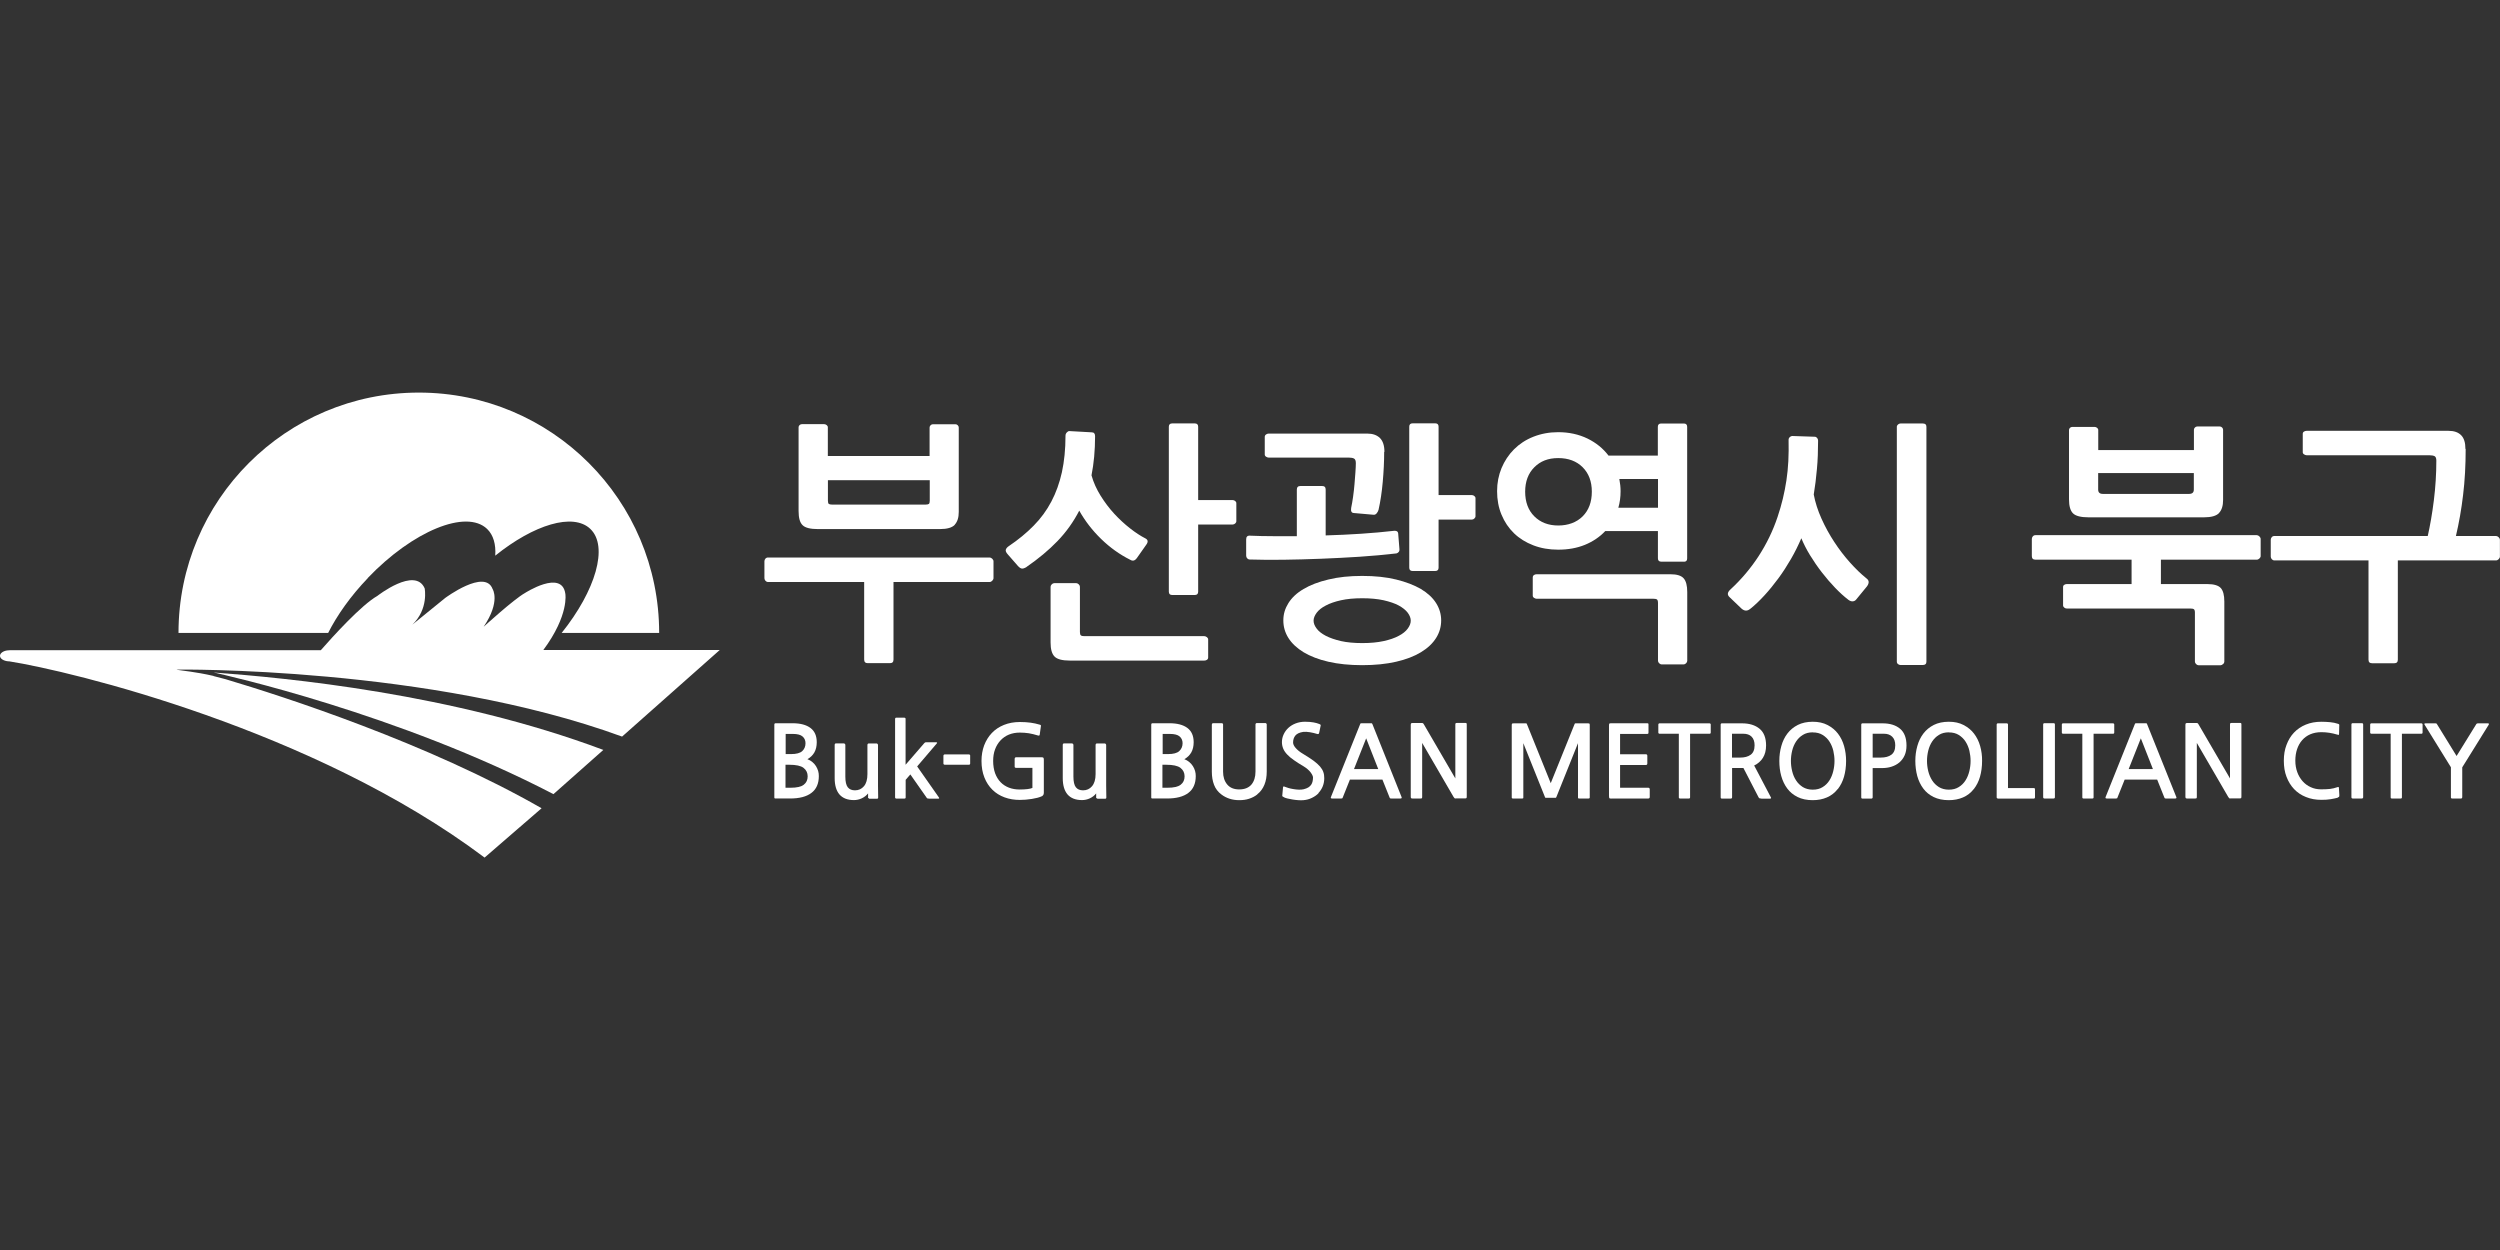 <?xml version="1.0" encoding="UTF-8"?>
<svg id="Layer_1" data-name="Layer 1" xmlns="http://www.w3.org/2000/svg" viewBox="0 0 300 150">
  <rect x="0" y="0" width="300" height="150" fill="#333333" stroke="none"/>
  <defs>
    <style>
      .cls-1 {
        fill: #fff;
      }
    </style>
  </defs>
  <g>
    <path class="cls-1" d="M44.13,69.36c5.41-5.65,11.82-8.28,14.32-5.89.76.73,1.07,1.85.98,3.21,4.63-3.73,9.35-5.18,11.41-3.21,2.2,2.1.64,7.39-3.44,12.48h11.7c0-15.93-12.91-28.84-28.84-28.84s-28.84,12.91-28.84,28.84h17.96c1.08-2.14,2.7-4.43,4.77-6.59Z"/>
    <path class="cls-1" d="M25.62,81.11c-2.18-.5-3.94-.65-4.34-.73-.06-.01-.09-.02-.09-.03,0,0,30.36-.41,53.46,8.04l11.72-10.39h-21.17c3.12-4.21,2.64-6.75,2.64-6.75-.41-2.96-4.86-.08-4.86-.08-1.32.74-4.94,4.04-4.94,4.04,2.06-3.05,1.07-4.53,1.07-4.53-.91-2.47-5.68,1.07-5.68,1.07l-3.95,3.21c1.98-1.89,1.48-4.36,1.48-4.36-1.15-2.64-5.68.91-5.68.91-1.9,1.08-5.31,4.83-6.78,6.51H1.26l-.37.03h-.02c-.5.07-.87.34-.87.65,0,.34.44.62,1.01.66h.09c7.31,1.15,36.55,8.14,57.05,23.55l6.84-5.92c-13.64-7.82-30.98-13.42-37.9-15.48-.73-.19-1.23-.32-1.46-.38Z"/>
    <path class="cls-1" d="M66.41,95.3l5.99-5.31c-18.1-6.79-38.07-8.65-46.76-9.29,1.25.27,22.22,4.94,40.78,14.6Z"/>
  </g>
  <g>
    <path class="cls-1" d="M119.07,69.69c-.1.1-.2.15-.31.15h-11.54v9.31c0,.29-.14.43-.43.43h-2.66c-.28,0-.43-.14-.43-.43v-9.31h-11.54c-.12,0-.22-.05-.31-.15-.08-.1-.12-.2-.12-.31v-2.02c0-.12.04-.23.12-.32.08-.09.18-.14.31-.14h26.6c.1,0,.2.05.31.15.1.1.15.2.15.31v2.02c0,.1-.05.2-.15.31ZM114.58,62.97c-.33.35-.93.52-1.8.52h-14.63c-.9,0-1.51-.15-1.83-.46-.33-.31-.49-.87-.49-1.71v-10.05c0-.1.04-.19.12-.26.08-.07.17-.11.27-.11h2.69c.1,0,.2.04.29.11.09.07.14.16.14.26v3.45h12.21v-3.42c0-.1.04-.19.12-.27.08-.08.17-.12.27-.12h2.72c.1,0,.19.04.27.12.08.08.12.17.12.27v10.14c0,.67-.16,1.18-.49,1.53ZM111.56,57.62h-12.21v2.47c0,.2.04.33.11.38.07.05.2.08.38.08h11.24c.18,0,.31-.03.38-.08.07-.05.11-.18.11-.38v-2.47Z"/>
    <path class="cls-1" d="M123.19,68.04c-.26.16-.47.22-.61.18-.14-.04-.27-.13-.4-.27l-1.25-1.43c-.2-.22-.28-.41-.23-.57.05-.15.17-.29.35-.41,1.14-.77,2.14-1.59,2.99-2.46.86-.87,1.56-1.83,2.12-2.89.56-1.06.98-2.23,1.27-3.53.28-1.29.43-2.75.43-4.38,0-.14.05-.27.15-.38.1-.11.2-.17.31-.17l2.69.15c.26,0,.4.15.4.46,0,.87-.04,1.7-.11,2.47-.07.77-.18,1.52-.32,2.23.24.86.61,1.67,1.1,2.46.49.78,1.03,1.5,1.63,2.15.6.65,1.23,1.23,1.88,1.74.65.51,1.27.92,1.86,1.22.31.16.35.41.12.73l-1.16,1.65c-.1.14-.22.23-.35.27-.13.04-.28.01-.44-.09-1.26-.63-2.42-1.46-3.48-2.49-1.06-1.03-1.93-2.16-2.63-3.4-.69,1.34-1.56,2.56-2.61,3.65-1.05,1.09-2.29,2.12-3.71,3.1ZM144.83,79.18c-.09.06-.2.09-.32.09h-16.12c-.92,0-1.53-.16-1.85-.49-.32-.33-.47-.89-.47-1.68v-6.69c0-.1.05-.2.14-.29.09-.09.19-.14.29-.14h2.63c.12,0,.23.05.32.14.09.09.14.19.14.29v5.44c0,.2.04.34.12.4.08.06.22.09.43.09h14.38c.1,0,.2.04.31.12.1.08.15.17.15.27v2.17c0,.12-.05.21-.14.27ZM148.22,62.82c-.09.08-.19.12-.29.12h-4.15v8.06c0,.26-.13.4-.4.4h-2.72c-.26,0-.4-.13-.4-.4v-19.79c0-.26.13-.4.4-.4h2.72c.26,0,.4.13.4.4v8.8h4.15c.1,0,.2.04.29.11.09.07.14.16.14.26v2.17c0,.1-.05.19-.14.27Z"/>
    <path class="cls-1" d="M149.97,64.28c.92.04,1.84.06,2.78.06h2.87v-5.59c0-.28.14-.43.43-.43h2.6c.29,0,.43.14.43.43v5.5c1.44-.04,2.86-.11,4.24-.2,1.38-.09,2.7-.21,3.94-.35.1-.02.21,0,.32.03.11.04.18.13.2.27l.15,1.86c.02.16-.01.29-.09.38-.08.09-.17.15-.27.17-1.4.16-2.88.3-4.43.4-1.55.1-3.09.18-4.63.24-1.54.06-3.03.1-4.49.12-1.46.02-2.8.01-4.05-.03-.12,0-.22-.05-.31-.14-.08-.09-.12-.2-.12-.32v-1.95c0-.31.14-.46.43-.46ZM166.1,54.23c0,1.16-.06,2.36-.17,3.6-.11,1.24-.28,2.35-.5,3.33-.04.16-.12.31-.23.44-.11.13-.24.19-.38.17l-2.38-.21c-.26-.02-.36-.22-.3-.61.08-.39.16-.83.23-1.34.07-.51.13-1.01.17-1.51.04-.5.08-.97.11-1.42.03-.45.05-.81.05-1.1s-.07-.47-.21-.55c-.14-.08-.36-.12-.64-.12h-9.62c-.1,0-.2-.04-.31-.11-.1-.07-.15-.16-.15-.26v-2.11c0-.12.05-.22.15-.29.1-.07.2-.11.31-.11h11.85c.65,0,1.15.18,1.51.53.36.36.54.91.54,1.66ZM172.94,74.45c0,.75-.2,1.46-.61,2.11-.41.65-1.01,1.22-1.82,1.71-.81.49-1.8.87-2.98,1.14-1.18.27-2.53.41-4.06.41s-2.88-.14-4.06-.41c-1.18-.27-2.17-.66-2.98-1.14-.8-.49-1.41-1.06-1.82-1.71-.41-.65-.61-1.35-.61-2.11s.2-1.42.61-2.08c.41-.65,1.01-1.22,1.82-1.69.8-.48,1.8-.86,2.98-1.14,1.18-.29,2.53-.43,4.06-.43s2.88.14,4.06.43c1.18.29,2.17.67,2.98,1.14.8.48,1.41,1.04,1.82,1.69.41.65.61,1.34.61,2.08ZM163.47,71.79c-.98,0-1.83.08-2.55.24-.72.16-1.33.37-1.82.63-.49.25-.85.54-1.1.87-.24.33-.37.64-.37.95s.12.62.37.95c.24.33.61.61,1.1.87.49.25,1.09.46,1.82.63.72.16,1.57.24,2.55.24s1.83-.08,2.56-.24c.73-.16,1.34-.37,1.82-.63.48-.25.84-.54,1.08-.87.24-.33.36-.64.36-.95s-.12-.62-.36-.95c-.25-.33-.61-.61-1.08-.87-.48-.26-1.09-.46-1.82-.63-.73-.16-1.59-.24-2.56-.24ZM176.92,62.23c-.09.08-.19.12-.29.12h-4v5.77c0,.26-.13.4-.4.4h-2.72c-.26,0-.4-.13-.4-.4v-16.92c0-.26.13-.4.4-.4h2.72c.26,0,.4.13.4.4v8.21h4c.1,0,.2.04.29.11s.14.16.14.26v2.17c0,.1-.05.19-.14.27Z"/>
    <path class="cls-1" d="M202.07,67.4h-2.72c-.26,0-.4-.13-.4-.4v-3.27h-6.32c-.67.71-1.49,1.26-2.44,1.65-.96.39-2.02.58-3.21.58-1.08,0-2.07-.17-2.98-.52-.91-.35-1.68-.83-2.32-1.45-.64-.62-1.14-1.36-1.5-2.23-.36-.86-.53-1.81-.53-2.82s.18-1.9.53-2.76c.36-.86.86-1.62,1.5-2.26.64-.64,1.41-1.15,2.32-1.51s1.9-.55,2.98-.55c1.3,0,2.47.26,3.51.76,1.04.51,1.88,1.19,2.53,2.05h5.92v-3.45c0-.26.13-.4.4-.4h2.72c.26,0,.4.13.4.4v15.79c0,.27-.13.4-.4.4ZM191.02,59c0-1.22-.37-2.2-1.1-2.93-.73-.73-1.71-1.1-2.93-1.1s-2.14.37-2.87,1.1c-.73.73-1.1,1.71-1.1,2.93s.36,2.23,1.1,2.96c.73.73,1.69,1.1,2.87,1.1s2.2-.37,2.93-1.1c.73-.73,1.1-1.72,1.1-2.96ZM202.33,79.59c-.09.09-.19.14-.29.14h-2.62c-.12,0-.23-.05-.32-.14-.09-.09-.14-.19-.14-.29v-6.93c0-.22-.04-.37-.12-.43-.08-.06-.22-.09-.43-.09h-14.02c-.1,0-.2-.04-.31-.11-.1-.07-.15-.16-.15-.26v-2.17c0-.14.05-.24.15-.31.1-.06.2-.09.31-.09h16.06c.77,0,1.3.16,1.59.49.29.33.43.88.43,1.65v8.25c0,.1-.05.2-.14.29ZM194.47,58.94c0,.71-.09,1.37-.27,1.99h4.76v-3.45h-4.64c.1.51.15,1,.15,1.47Z"/>
    <path class="cls-1" d="M210.04,73.05c-.36.31-.72.29-1.07-.03l-1.4-1.34c-.33-.29-.3-.6.09-.95,1.3-1.2,2.43-2.54,3.38-4,.95-1.47,1.71-3.03,2.27-4.7.25-.73.45-1.46.63-2.18.17-.72.32-1.46.43-2.2.11-.74.19-1.52.23-2.32.04-.8.05-1.65.03-2.55,0-.12.04-.23.14-.32.09-.09.19-.14.29-.14l2.72.09c.1,0,.19.05.27.14.08.09.12.2.12.32,0,1.22-.04,2.36-.14,3.42-.09,1.06-.22,2.08-.38,3.05.18.96.49,1.92.93,2.9.44.98.95,1.91,1.53,2.79.58.89,1.21,1.71,1.88,2.46.67.75,1.33,1.39,1.99,1.92.33.24.34.56.06.95l-1.28,1.56c-.1.14-.24.22-.41.24-.17.02-.35-.04-.54-.18-.51-.39-1.04-.87-1.59-1.44-.55-.57-1.08-1.19-1.6-1.86-.52-.67-.99-1.36-1.42-2.06-.43-.7-.77-1.38-1.04-2.03-.37.86-.78,1.69-1.25,2.5-.47.81-.97,1.59-1.51,2.32-.54.73-1.09,1.41-1.66,2.03-.57.62-1.13,1.16-1.68,1.6ZM231.17,79.4c0,.26-.14.4-.43.4h-2.69c-.1,0-.2-.04-.29-.11-.09-.07-.14-.17-.14-.29v-28.19c0-.1.05-.19.14-.27.09-.08.19-.12.29-.12h2.69c.29,0,.43.13.43.4v28.19Z"/>
    <path class="cls-1" d="M266.76,79.69c-.09.09-.19.14-.29.14h-2.62c-.12,0-.23-.05-.32-.14-.09-.09-.14-.19-.14-.29v-5.89c0-.2-.04-.34-.12-.4-.08-.06-.23-.09-.46-.09h-14.81c-.1,0-.2-.03-.29-.11-.09-.07-.14-.16-.14-.26v-2.2c0-.12.04-.21.14-.27.09-.06.19-.09.29-.09h7.79v-2.93h-11.54c-.28,0-.43-.14-.43-.43v-2.05c0-.12.04-.23.12-.32.08-.09.18-.14.31-.14h26.57c.1,0,.2.05.31.15.1.1.15.2.15.31v2.05c0,.1-.05.2-.15.29-.1.09-.2.14-.31.14h-11.51v2.93h5.59c.77,0,1.3.16,1.59.47.29.32.43.86.43,1.63v7.21c0,.1-.05.2-.14.29ZM266.29,61.56c-.33.35-.94.52-1.83.52h-13.83c-.92,0-1.54-.16-1.86-.47-.33-.32-.49-.88-.49-1.7v-8.31c0-.1.04-.19.12-.26.08-.07.17-.11.27-.11h2.69c.1,0,.2.04.29.11.09.07.14.16.14.26v2.41h11.48v-2.44c0-.1.04-.19.12-.27.08-.08.17-.12.27-.12h2.72c.1,0,.19.04.27.12.08.08.12.17.12.27v8.43c0,.69-.16,1.21-.49,1.56ZM263.26,56.77h-11.48v1.98c0,.35.19.52.58.52h10.32c.39,0,.58-.17.58-.52v-1.98Z"/>
    <path class="cls-1" d="M295.88,53.87c0,1.97-.1,3.82-.31,5.53-.2,1.71-.49,3.35-.86,4.92h4.82c.1,0,.2.05.31.15.1.1.15.2.15.31v2.01c0,.1-.05.2-.15.31-.1.1-.2.15-.31.15h-11.79v11.91c0,.29-.14.43-.43.43h-2.66c-.29,0-.43-.14-.43-.43v-11.91h-11.3c-.12,0-.22-.05-.31-.15-.08-.1-.12-.2-.12-.31v-2.01c0-.12.04-.23.12-.32.08-.09.18-.14.31-.14h18.41c.28-1.24.53-2.66.73-4.26.2-1.6.3-3.19.3-4.78,0-.29-.07-.46-.21-.54-.14-.07-.36-.11-.64-.11h-14.72c-.1,0-.2-.04-.31-.11s-.15-.16-.15-.26v-2.2c0-.12.05-.21.15-.27.1-.06.2-.09.31-.09h17.04c.65,0,1.15.17,1.5.52.35.35.52.89.52,1.65Z"/>
  </g>
  <g>
    <path class="cls-1" d="M93.06,95.82c-.1,0-.14-.04-.14-.12v-8.74c0-.11.05-.17.14-.17h2.07c.91,0,1.62.19,2.12.56.51.38.76.95.76,1.72,0,.48-.1.89-.29,1.23-.2.34-.47.6-.83.8.23.09.43.2.6.35.17.14.32.31.43.49s.2.38.26.58c.06.2.08.41.08.61,0,.9-.3,1.58-.89,2.02-.59.45-1.44.67-2.56.67h-1.76ZM94.26,91.78v2.75h.59c.77,0,1.3-.12,1.61-.37.31-.24.46-.58.46-1s-.17-.77-.5-1.02c-.33-.25-.9-.37-1.7-.37h-.46ZM94.28,88.06v2.43h.65c.63,0,1.08-.12,1.34-.36.26-.24.39-.56.39-.94,0-.34-.12-.61-.35-.81-.23-.21-.63-.31-1.18-.31h-.85Z"/>
    <path class="cls-1" d="M104.3,95.81s-.07-.01-.1-.03c-.03-.02-.04-.05-.03-.09v-.48c-.21.26-.46.45-.76.59-.3.14-.61.21-.94.21-.77,0-1.35-.23-1.74-.68-.38-.45-.57-1.11-.57-1.95v-4.01s.01-.08.04-.11c.03-.04.06-.05.1-.05h.98s.08.02.11.06c.03.04.05.08.05.12v3.81c0,.6.1,1.02.29,1.27.2.25.48.37.87.37.43,0,.79-.16,1.07-.49.28-.33.42-.81.42-1.46v-3.51s.01-.08.04-.11c.03-.04.06-.05.1-.05h.99s.07.02.1.07c.03.04.04.09.04.13v4.88c0,.25,0,.49.01.73,0,.24.01.46.01.66,0,.1-.04.16-.13.16h-.97Z"/>
    <path class="cls-1" d="M111.46,95.83c-.09,0-.15-.01-.19-.03-.04-.02-.07-.06-.11-.13l-1.92-2.74-.56.65v2.11c0,.1-.05.14-.16.14h-.97s-.07-.01-.1-.04c-.03-.03-.04-.06-.04-.1v-9.43s.01-.07.04-.1c.03-.03.06-.04.1-.04h.97s.09.01.11.04c.03.03.04.06.04.1v5.51l2.24-2.59c.06-.07.13-.11.19-.11h1.22c.15,0,.18.06.07.17l-2.33,2.73,2.6,3.71c.08.1.05.16-.08.16h-1.12Z"/>
    <path class="cls-1" d="M113.37,91.77s-.08-.01-.11-.04c-.03-.03-.05-.06-.05-.1v-.96s.02-.07.05-.1c.03-.03.07-.04.11-.04h2.9s.09.01.11.04c.03.03.04.06.04.1v.96s-.01.07-.04.1c-.03.03-.07.04-.11.04h-2.9Z"/>
    <path class="cls-1" d="M125.04,95.54c-.14.07-.32.13-.53.19-.21.05-.43.1-.68.14-.24.04-.49.07-.74.09-.25.02-.49.03-.71.03-.66,0-1.27-.1-1.84-.31-.56-.21-1.05-.51-1.45-.91-.41-.4-.73-.89-.96-1.47-.23-.58-.35-1.24-.35-1.99,0-.68.11-1.3.32-1.87.22-.57.52-1.06.92-1.48.4-.42.88-.74,1.45-.97.57-.23,1.21-.35,1.92-.35.48,0,.91.03,1.28.08.38.05.73.13,1.07.23.09.02.14.05.16.08.02.03.02.06.01.09l-.14,1.02c0,.06-.03.1-.06.12-.03.02-.09.02-.18-.01-.38-.12-.73-.2-1.07-.26-.34-.05-.69-.08-1.08-.08-.48,0-.91.08-1.31.24-.39.16-.73.4-1.01.7-.28.3-.5.66-.65,1.07-.16.42-.23.88-.23,1.39,0,.55.08,1.04.23,1.47.16.43.38.79.66,1.08.28.29.62.51,1.01.66.39.15.82.22,1.29.22.36,0,.67-.02.93-.05.26-.03.46-.08.59-.14v-2.41h-1.98s-.09-.01-.11-.04c-.03-.03-.04-.06-.04-.1v-.96s.02-.09.05-.12c.04-.03.07-.05.11-.05h3.06c.12,0,.2.02.23.06.03.04.05.12.05.24v3.95c0,.12-.02.21-.07.28-.05.06-.1.12-.17.16Z"/>
    <path class="cls-1" d="M131.67,95.81s-.07-.01-.1-.03c-.03-.02-.04-.05-.03-.09v-.48c-.21.26-.46.45-.76.59-.3.14-.61.21-.94.21-.77,0-1.35-.23-1.74-.68-.38-.45-.57-1.11-.57-1.95v-4.01s.01-.08.04-.11c.03-.04.06-.05.1-.05h.98s.08.02.11.06c.03.04.05.08.05.12v3.81c0,.6.1,1.02.29,1.27.2.25.48.37.87.37.43,0,.79-.16,1.07-.49.28-.33.43-.81.43-1.46v-3.51s.01-.08.04-.11c.03-.04.06-.05.1-.05h.99s.07.02.1.07c.03.04.04.09.04.13v4.88c0,.25,0,.49.01.73,0,.24.01.46.01.66,0,.1-.04.16-.13.16h-.97Z"/>
    <path class="cls-1" d="M138.29,95.82c-.1,0-.14-.04-.14-.12v-8.74c0-.11.05-.17.14-.17h2.07c.91,0,1.62.19,2.12.56.51.38.76.95.76,1.72,0,.48-.1.89-.29,1.23-.2.34-.47.6-.83.8.23.09.43.2.6.35.17.14.32.31.43.49.12.18.2.38.26.58.06.2.08.41.08.61,0,.9-.3,1.58-.89,2.02-.59.45-1.44.67-2.56.67h-1.76ZM139.49,91.78v2.75h.59c.77,0,1.3-.12,1.61-.37.31-.24.46-.58.46-1s-.17-.77-.5-1.02c-.33-.25-.9-.37-1.7-.37h-.46ZM139.52,88.06v2.43h.65c.63,0,1.08-.12,1.34-.36.26-.24.4-.56.4-.94,0-.34-.12-.61-.35-.81-.23-.21-.63-.31-1.19-.31h-.85Z"/>
    <path class="cls-1" d="M150.88,95.33c-.29.23-.62.4-.99.52-.36.12-.76.17-1.18.17-.83,0-1.55-.23-2.15-.69-.4-.3-.69-.68-.87-1.14-.18-.46-.27-.99-.27-1.59v-5.64s.01-.08.04-.12c.03-.04.06-.06.1-.06h1.07s.07.02.1.05c.03.03.04.07.04.11v5.66c0,.62.16,1.13.49,1.53.33.4.81.6,1.45.6s1.14-.2,1.47-.59c.32-.39.48-.91.48-1.55v-5.66s.01-.08.04-.11c.03-.03.06-.05.1-.05h1.07s.07.02.1.06c.03.04.04.08.04.12v5.64c0,.59-.09,1.12-.28,1.58-.19.46-.47.85-.86,1.15Z"/>
    <path class="cls-1" d="M158.24,95.17c-.21.22-.47.41-.8.57-.32.16-.66.25-1.02.28-.19.02-.41.02-.64,0-.24-.02-.46-.04-.68-.08-.22-.04-.42-.08-.6-.12-.18-.04-.31-.09-.39-.13-.12-.06-.19-.1-.22-.13-.02-.03-.03-.09-.01-.17l.08-.89c0-.07.03-.1.06-.12.03-.02.09,0,.18.04.1.04.23.09.41.14.18.05.37.1.59.13.22.04.43.06.65.07.22,0,.42,0,.59-.05.23-.06.42-.13.56-.22.14-.09.26-.2.34-.32.08-.12.14-.26.17-.41.03-.15.05-.3.05-.46,0-.15-.1-.36-.29-.62-.2-.26-.48-.5-.84-.72-.45-.26-.83-.51-1.16-.74-.33-.23-.6-.45-.81-.68-.21-.22-.37-.45-.47-.69-.1-.24-.16-.5-.16-.79,0-.33.07-.64.21-.94.14-.3.33-.56.57-.78.24-.22.53-.4.87-.53.34-.13.71-.2,1.12-.2s.76.03,1.02.08c.27.05.5.11.69.19.09.03.14.07.16.1.02.04.02.08,0,.14l-.16.77c-.02.09-.04.15-.08.18-.04.03-.1.03-.19,0-.12-.04-.25-.08-.4-.11-.14-.04-.29-.07-.44-.09-.15-.02-.3-.04-.44-.05-.14,0-.26,0-.38.01-.45.07-.76.22-.94.44-.18.22-.27.5-.27.83,0,.2.1.42.31.66.21.24.51.49.91.72.5.3.92.58,1.24.81.32.24.58.47.77.69.19.22.32.44.4.67.08.22.11.47.11.73,0,.7-.24,1.3-.71,1.8Z"/>
    <path class="cls-1" d="M166.94,95.82c-.06,0-.1,0-.12-.02-.02-.01-.05-.05-.07-.1l-.86-2.15h-3.9l-.86,2.15c-.02.06-.04.09-.06.1-.02.01-.06.02-.12.02h-1.1c-.14,0-.19-.06-.14-.17l3.5-8.73c.02-.06.04-.1.05-.11.01-.01.06-.02.14-.02h1.11c.07,0,.12,0,.13.02s.04.05.06.11l3.49,8.73c.04.11,0,.17-.14.17h-1.1ZM162.48,92.29h2.91l-1.45-3.69-1.46,3.69Z"/>
    <path class="cls-1" d="M174.68,95.82c-.06,0-.11-.01-.14-.04-.03-.02-.07-.08-.12-.16l-3.76-6.47v6.47c0,.08-.01.13-.03.16s-.08.04-.16.04h-.99c-.06,0-.11-.01-.14-.04-.03-.02-.05-.08-.05-.16v-8.63c0-.1.02-.16.05-.19.03-.03.09-.04.18-.04h1.1c.06,0,.11.01.14.03.03.02.07.07.12.16l3.76,6.46v-6.46c0-.08.01-.13.04-.16.02-.02.08-.04.16-.04h.99c.08,0,.13.01.15.04.02.02.03.08.03.16v8.63c0,.1-.01.16-.04.19-.03.03-.09.04-.17.04h-1.1Z"/>
    <path class="cls-1" d="M189.5,95.82c-.06,0-.1-.01-.12-.03-.02-.02-.02-.05-.02-.1v-6.51l-2.6,6.48s-.03.06-.05.07c-.02,0-.07.01-.15.01h-.96c-.08,0-.13,0-.15-.01-.02,0-.04-.03-.05-.07l-2.6-6.48v6.51s0,.08-.02.1c-.02.02-.06.03-.12.03h-1.11c-.1,0-.14-.04-.14-.13v-8.64c0-.11.01-.18.04-.21.02-.03.1-.04.23-.04h1.42c.06,0,.09.01.1.03.01.02.03.06.05.11l2.84,7.04,2.84-7.04c.02-.06.04-.09.05-.11.01-.02.05-.03.1-.03h1.43c.13,0,.2.01.23.04.02.03.03.1.03.21v8.64c0,.09-.05.13-.14.13h-1.11Z"/>
    <path class="cls-1" d="M193.42,95.83c-.16,0-.26-.01-.29-.04-.03-.03-.05-.13-.05-.31v-8.37c0-.16.01-.25.04-.28.03-.03.12-.04.27-.04h4.25c.09,0,.14.01.16.04.02.03.02.08.02.15v.89c0,.08-.01.13-.03.16-.02.03-.07.04-.14.04h-3.24v2.44h3.09c.12,0,.18.07.18.19v.9c0,.14-.06.2-.18.2h-3.09v2.73h3.39c.11,0,.17.07.17.2v.9c0,.13-.06.19-.17.19h-4.37Z"/>
    <path class="cls-1" d="M202.81,88.05v7.63c0,.1-.05.14-.14.14h-1.07c-.1,0-.14-.05-.14-.14v-7.63h-2.32s-.07-.01-.1-.04c-.03-.03-.04-.07-.04-.11v-.96s.01-.07.04-.1.06-.04.1-.04h6.01s.07.01.1.04c.03.03.04.06.04.1v.96c0,.1-.05.15-.14.15h-2.33Z"/>
    <path class="cls-1" d="M211.34,95.82c-.09,0-.15,0-.19-.02-.03-.01-.07-.05-.11-.1l-1.83-3.54h-1.36v3.51c0,.1-.05.16-.16.16h-1.07c-.1,0-.14-.05-.14-.16v-8.73s.01-.07.04-.1c.03-.03.06-.04.1-.04h2.42c.89,0,1.59.22,2.11.65.52.43.78,1.1.78,2.01,0,.58-.13,1.08-.38,1.48-.25.4-.61.71-1.05.92l2,3.81c.07.11.02.17-.14.17h-1.01ZM207.84,88.05v2.86h.98c.53,0,.94-.11,1.26-.34.31-.23.47-.6.47-1.13,0-.45-.12-.8-.36-1.04-.24-.24-.57-.35-.98-.35h-1.36Z"/>
    <path class="cls-1" d="M220.53,94.68c-.36.46-.79.79-1.3,1.01-.51.22-1.07.33-1.71.33-.7,0-1.31-.13-1.81-.38-.51-.25-.92-.59-1.24-1.02-.32-.43-.56-.93-.72-1.5-.16-.57-.23-1.17-.23-1.81s.08-1.22.24-1.79c.16-.57.4-1.07.73-1.5.33-.43.74-.77,1.25-1.03.5-.25,1.1-.38,1.79-.38s1.27.13,1.77.39c.5.26.92.6,1.25,1.03.33.43.58.93.74,1.5.16.57.24,1.16.24,1.78,0,.7-.09,1.34-.25,1.9-.16.56-.41,1.05-.74,1.48ZM217.53,87.88c-.46,0-.86.1-1.19.31-.33.2-.6.47-.81.79-.21.32-.37.69-.47,1.1-.1.41-.15.82-.15,1.23s.05.82.15,1.23c.1.41.25.78.47,1.11.21.33.48.59.81.8.33.2.73.31,1.19.31s.86-.1,1.19-.31c.33-.2.6-.47.81-.8.21-.33.36-.7.46-1.11.1-.41.15-.82.15-1.23s-.05-.8-.14-1.21c-.1-.41-.25-.77-.46-1.1-.21-.33-.48-.59-.81-.8-.33-.21-.73-.31-1.19-.31Z"/>
    <path class="cls-1" d="M224.72,92.16v3.51c0,.1-.05.16-.16.16h-1.07c-.1,0-.14-.05-.14-.16v-8.73s.01-.07.04-.1c.03-.03.06-.04.1-.04h2.42c.89,0,1.59.22,2.1.65.51.43.77,1.1.77,2.01,0,.44-.07.83-.22,1.17-.15.34-.36.62-.62.85-.27.23-.58.4-.95.52-.36.12-.76.17-1.19.17h-1.09ZM224.72,88.05v2.86h.97c.53,0,.96-.11,1.27-.34.31-.23.47-.6.47-1.13,0-.45-.12-.8-.37-1.04-.25-.24-.57-.35-.97-.35h-1.36Z"/>
    <path class="cls-1" d="M236.86,94.68c-.36.46-.79.79-1.3,1.01-.51.22-1.08.33-1.71.33-.7,0-1.31-.13-1.82-.38-.51-.25-.92-.59-1.24-1.02-.32-.43-.56-.93-.72-1.5-.15-.57-.23-1.17-.23-1.81s.08-1.22.24-1.79c.16-.57.4-1.07.73-1.5.33-.43.74-.77,1.25-1.03.5-.25,1.1-.38,1.8-.38s1.27.13,1.77.39c.5.26.92.6,1.25,1.03.33.43.58.93.74,1.5.16.57.24,1.16.23,1.78,0,.7-.09,1.34-.25,1.9-.16.56-.41,1.05-.74,1.48ZM233.86,87.88c-.46,0-.86.1-1.19.31-.33.2-.6.47-.81.79-.21.32-.37.69-.47,1.1-.1.41-.15.82-.15,1.23s.05.82.15,1.23c.1.41.26.78.47,1.11.21.33.48.59.81.8.33.2.73.31,1.19.31s.86-.1,1.19-.31c.33-.2.6-.47.81-.8.21-.33.36-.7.46-1.11.1-.41.15-.82.15-1.23s-.05-.8-.14-1.21c-.1-.41-.25-.77-.46-1.1-.21-.33-.48-.59-.81-.8-.33-.21-.73-.31-1.19-.31Z"/>
    <path class="cls-1" d="M239.74,95.82s-.07-.01-.1-.04c-.03-.03-.04-.06-.04-.1v-8.74s.01-.07.04-.1c.03-.03.06-.04.1-.04h1.08s.07.01.1.04c.03.03.04.06.04.1v7.63h3.1c.1,0,.14.05.14.16v.96s-.01.07-.04.1c-.03.03-.06.04-.1.04h-4.32Z"/>
    <path class="cls-1" d="M246.43,95.82h-1.09c-.1,0-.16-.05-.16-.16v-8.72c0-.1.05-.16.16-.16h1.09c.1,0,.16.05.16.16v8.72c0,.1-.05.16-.16.16Z"/>
    <path class="cls-1" d="M251.23,88.05v7.63c0,.1-.05.14-.14.14h-1.07c-.1,0-.14-.05-.14-.14v-7.63h-2.32s-.07-.01-.1-.04c-.03-.03-.04-.07-.04-.11v-.96s.01-.07.04-.1c.03-.03.06-.04.1-.04h6.01s.07.01.1.04c.03.03.04.06.04.1v.96c0,.1-.05.15-.14.15h-2.33Z"/>
    <path class="cls-1" d="M259.91,95.82c-.06,0-.1,0-.12-.02-.02-.01-.05-.05-.07-.1l-.86-2.15h-3.9l-.86,2.15c-.02.06-.03.09-.06.1-.02.01-.06.02-.12.02h-1.1c-.15,0-.19-.06-.15-.17l3.5-8.73c.02-.06.04-.1.05-.11.01-.01.06-.02.14-.02h1.11c.07,0,.11,0,.13.02.02.01.04.05.06.11l3.5,8.73c.04.11,0,.17-.14.17h-1.1ZM255.44,92.29h2.91l-1.45-3.69-1.46,3.69Z"/>
    <path class="cls-1" d="M267.64,95.82c-.06,0-.11-.01-.14-.04-.03-.02-.07-.08-.12-.16l-3.76-6.47v6.47c0,.08-.01.13-.03.16-.02.02-.08.04-.16.04h-.99c-.06,0-.11-.01-.14-.04-.03-.02-.05-.08-.05-.16v-8.63c0-.1.02-.16.05-.19.03-.03.09-.04.18-.04h1.1c.06,0,.11.01.14.03.03.02.07.07.12.16l3.76,6.46v-6.46c0-.08.01-.13.04-.16.02-.02.08-.04.16-.04h.99c.08,0,.13.01.15.04.02.02.03.08.03.16v8.63c0,.1-.01.16-.04.19-.03.03-.09.04-.17.04h-1.1Z"/>
    <path class="cls-1" d="M280.54,95.72c-.23.07-.51.12-.84.18-.33.06-.71.08-1.14.08-.68,0-1.29-.11-1.85-.34-.56-.22-1.03-.54-1.42-.95-.39-.41-.69-.9-.91-1.48-.22-.57-.32-1.21-.32-1.92s.1-1.33.32-1.9c.21-.57.51-1.07.9-1.48.39-.41.86-.73,1.42-.96.56-.23,1.18-.34,1.86-.34.36,0,.71.02,1.05.05s.66.1.93.19c.09.02.14.05.16.09.02.04.02.09.01.17l-.02.89c0,.13-.02.19-.06.19s-.11-.02-.2-.05c-.6-.18-1.22-.28-1.87-.28-.5,0-.94.09-1.32.25-.39.17-.71.4-.98.71-.27.3-.47.67-.61,1.08-.14.42-.21.88-.21,1.38s.08.95.23,1.37c.15.42.37.78.64,1.09.27.31.6.55.98.72.38.18.8.26,1.26.26.42,0,.77-.02,1.06-.05.29-.04.56-.1.81-.19.1-.04.17-.05.2-.04.03.02.05.05.05.11l.05.85c0,.09,0,.15-.02.19-.02.04-.07.07-.16.1Z"/>
    <path class="cls-1" d="M283.42,95.82h-1.09c-.1,0-.16-.05-.16-.16v-8.72c0-.1.05-.16.16-.16h1.09c.1,0,.16.05.16.16v8.72c0,.1-.05.16-.16.16Z"/>
    <path class="cls-1" d="M288.23,88.05v7.63c0,.1-.05.14-.14.14h-1.07c-.1,0-.14-.05-.14-.14v-7.63h-2.32s-.07-.01-.1-.04c-.03-.03-.04-.07-.04-.11v-.96s.01-.07.04-.1.06-.04.1-.04h6.01s.07.01.1.04c.03.03.04.06.04.1v.96c0,.1-.05.15-.14.15h-2.33Z"/>
    <path class="cls-1" d="M295.46,95.68c0,.1-.05.14-.14.14h-1.07c-.1,0-.14-.05-.14-.14v-3.61l-3.16-5.11c-.06-.1-.02-.16.11-.16h1.21c.08,0,.13.02.15.07l2.37,3.85,2.38-3.85s.08-.07.16-.07h1.21c.13,0,.16.05.11.16l-3.18,5.12v3.6Z"/>
  </g>
</svg>